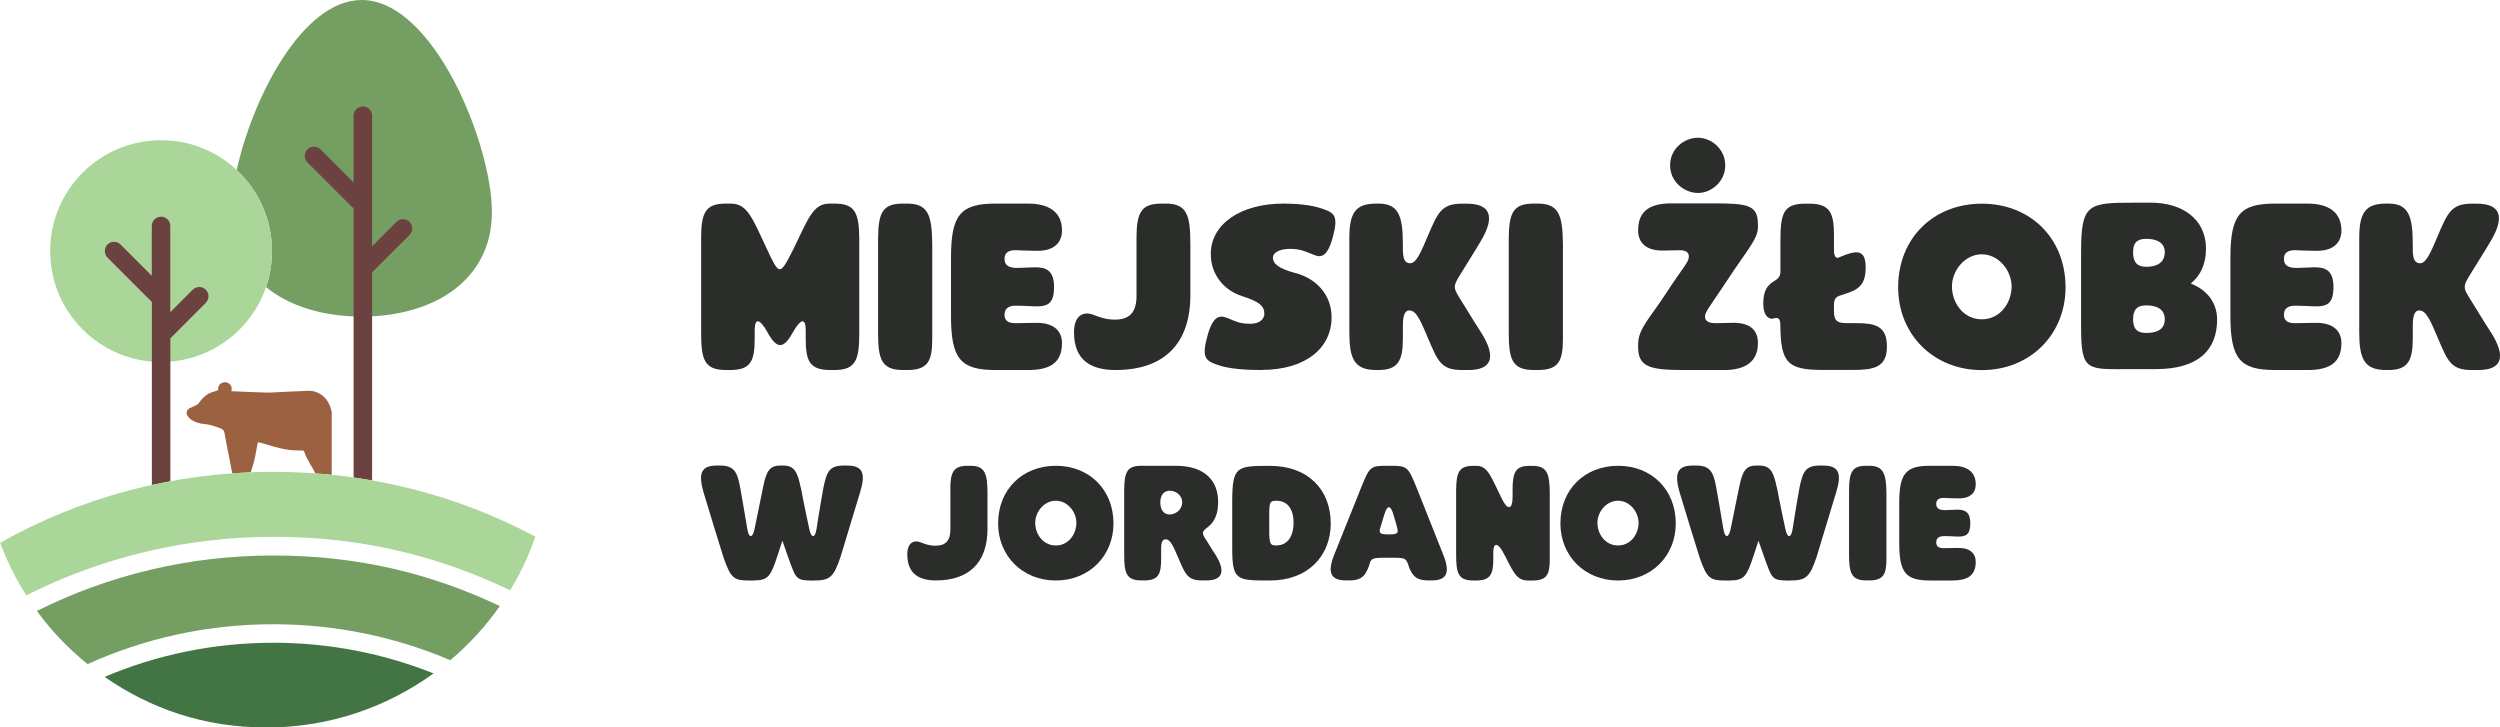 <svg width="299" height="87" viewBox="0 0 299 87" fill="none" xmlns="http://www.w3.org/2000/svg">
<g clip-path="url(#clip0_17_426)">
<path d="M39.673 49.368V56.796C39.023 56.722 38.373 56.658 37.715 56.631C37.294 55.67 36.8 55.222 36.397 54.051C36.351 53.914 36.297 53.878 36.15 53.878C34.393 53.878 33.936 53.777 31.008 52.908H30.834C30.679 53.686 30.56 54.454 30.377 55.204C30.294 55.542 30.139 56.027 29.983 56.494C29.251 56.521 28.51 56.567 27.778 56.622C27.678 56.1 27.586 55.579 27.476 55.048C27.348 54.399 27.229 53.759 27.092 53.1C27.028 52.78 26.964 52.451 26.909 52.13C26.872 51.948 26.863 51.746 26.781 51.572C26.689 51.38 26.516 51.289 26.333 51.216C25.939 51.069 25.555 50.941 25.152 50.832C24.768 50.722 24.375 50.731 23.99 50.649C23.396 50.511 22.728 50.246 22.398 49.688C22.215 49.368 22.371 48.965 22.709 48.81L23.524 48.426C23.634 48.38 23.725 48.289 23.789 48.197C24.329 47.401 24.924 47.045 25.381 46.898C25.5 46.852 25.591 46.825 25.683 46.807C25.784 46.779 25.875 46.752 25.967 46.706L26.104 46.651L26.086 46.514C26.086 46.112 26.378 45.782 26.772 45.727L26.909 45.709C27.348 45.709 27.714 46.075 27.714 46.514C27.714 46.615 27.696 46.697 27.668 46.788C29.508 46.871 31.941 46.971 32.307 46.953C33.826 46.862 35.345 46.807 36.855 46.743C37.083 46.743 37.312 46.743 37.541 46.807C38.575 47.081 39.224 47.785 39.563 48.819C39.599 48.938 39.627 49.057 39.654 49.176L39.682 49.368H39.673Z" fill="#9B6140"/>
<path d="M58.832 25.375C58.832 33.525 51.86 37.861 43.259 37.861C38.73 37.861 34.65 36.662 31.813 34.33C32.28 32.985 32.527 31.54 32.527 30.04C32.527 26.216 30.907 22.759 28.309 20.344C30.212 11.672 36.178 0 43.259 0C51.86 0 58.832 17.224 58.832 25.375Z" fill="#759E63"/>
<path d="M19.269 43.294C26.596 43.294 32.536 37.356 32.536 30.031C32.536 22.705 26.596 16.767 19.269 16.767C11.942 16.767 6.002 22.705 6.002 30.031C6.002 37.356 11.942 43.294 19.269 43.294Z" fill="#AAD69A"/>
<path d="M24.631 36.205L20.376 40.468V57.564C19.635 57.701 18.894 57.847 18.162 58.003V36.114L12.855 30.808C12.434 30.378 12.434 29.674 12.855 29.244C13.285 28.814 13.99 28.814 14.42 29.244L18.153 32.976V27.021C18.153 26.408 18.647 25.914 19.26 25.914C19.873 25.914 20.367 26.408 20.367 27.021V37.33L23.048 34.65C23.478 34.22 24.182 34.22 24.613 34.65C25.043 35.071 25.043 35.775 24.613 36.205H24.631Z" fill="#6B4240"/>
<path d="M59.783 72.474C58.1 74.889 56.105 77.066 53.855 78.96C47.358 76.188 40.203 74.66 32.691 74.66C24.768 74.66 17.247 76.362 10.476 79.426C8.18 77.587 6.149 75.447 4.41 73.069C12.919 68.815 22.526 66.437 32.691 66.437C42.857 66.437 51.567 68.605 59.783 72.483V72.474Z" fill="#759E63"/>
<path d="M51.86 80.533C46.242 84.603 39.352 87.009 31.886 87.009C24.42 87.009 18.006 84.768 12.508 80.954C18.711 78.328 25.527 76.874 32.691 76.874C39.462 76.874 45.922 78.173 51.86 80.542V80.533Z" fill="#437544"/>
<path d="M48.978 28.101L44.659 32.418C44.614 32.473 44.549 32.491 44.504 32.528V57.472C43.772 57.335 43.031 57.216 42.289 57.116V24.872C42.207 24.826 42.134 24.789 42.07 24.725L36.763 19.42C36.342 18.999 36.342 18.285 36.763 17.865C37.193 17.435 37.898 17.435 38.328 17.865L42.289 21.816V13.84C42.289 13.227 42.784 12.733 43.397 12.733C44.01 12.733 44.504 13.227 44.504 13.84V29.454L47.413 26.536C47.843 26.106 48.548 26.106 48.978 26.536C49.408 26.966 49.408 27.671 48.978 28.101Z" fill="#6B4240"/>
<path d="M63.947 64.452C63.974 64.37 64.02 64.278 64.047 64.196C54.806 59.247 44.101 56.43 32.701 56.43C20.733 56.43 9.543 59.531 0.009 64.927C0.037 65.01 0.073 65.083 0.11 65.165C0.32 65.714 0.549 66.254 0.778 66.784C0.796 66.83 0.814 66.876 0.833 66.912C1.501 68.403 2.269 69.831 3.138 71.203C12.032 66.73 22.069 64.205 32.701 64.205C43.333 64.205 52.446 66.501 61.019 70.599C61.87 69.199 62.62 67.727 63.26 66.199C63.27 66.172 63.279 66.144 63.288 66.126C63.517 65.577 63.736 65.019 63.938 64.452H63.947Z" fill="#AAD69A"/>
<path d="M91.78 39.709C90.874 38.117 90.261 37.961 90.261 39.516V40.504C90.261 43.157 89.803 44.255 87.342 44.255H86.811C84.158 44.255 83.856 42.892 83.856 39.709V28.448C83.856 25.375 84.423 24.35 86.811 24.35H87.415C89.428 24.35 90.032 26.207 91.734 29.811C93.216 32.958 93.253 33.031 94.881 29.811C96.629 26.253 97.196 24.35 99.209 24.35H99.813C102.201 24.35 102.732 25.375 102.768 28.448V39.709C102.768 42.892 102.466 44.255 99.813 44.255H99.282C96.821 44.255 96.364 43.157 96.364 40.504V39.516C96.364 37.961 95.76 38.117 94.845 39.709C93.71 41.794 92.914 41.794 91.77 39.709H91.78Z" fill="#2A2D29"/>
<path d="M111.497 29.244V40.504C111.497 43.157 111.003 44.255 108.505 44.255H108.011C105.358 44.255 105.019 42.892 105.019 39.709V28.448C105.056 25.375 105.586 24.35 108.011 24.35H108.505C111.049 24.35 111.46 25.795 111.497 29.244Z" fill="#2A2D29"/>
<path d="M121.626 36.562C120.674 36.525 120.143 36.864 120.143 37.623V37.66C120.143 38.419 120.674 38.684 121.626 38.647C121.662 38.647 123.822 38.611 123.867 38.611C126.063 38.574 127.015 39.599 127.015 41.035C127.015 43.532 125.386 44.255 122.952 44.255H119.082C114.873 44.255 113.739 42.928 113.739 37.769V30.836C113.739 25.677 114.873 24.35 119.082 24.35H122.952C125.377 24.35 127.015 25.302 127.015 27.57C127.015 29.015 126.063 30.067 123.867 29.994C123.831 29.994 121.671 29.957 121.626 29.921C120.674 29.884 120.143 30.186 120.143 30.945V30.982C120.143 31.741 120.674 32.043 121.626 32.043C121.662 32.043 123.025 32.007 123.675 31.97C125.121 31.933 126.063 32.345 126.063 34.321C126.063 36.297 125.34 36.708 123.675 36.635C123.181 36.598 121.662 36.562 121.626 36.562Z" fill="#2A2D29"/>
<path d="M135.927 28.448C135.927 25.375 136.53 24.35 138.918 24.35H139.449C141.993 24.35 142.368 25.795 142.368 29.244V35.309C142.368 41.218 139.111 44.255 133.42 44.255C130.464 44.255 128.451 43.075 128.451 39.745C128.451 37.623 129.668 37.248 130.693 37.623C131.489 37.925 132.212 38.227 133.346 38.227C135.167 38.227 135.927 37.275 135.927 35.382V28.448Z" fill="#2A2D29"/>
<path d="M150.831 44.255C149.239 44.255 146.888 44.145 145.561 43.614C144.079 43.12 143.704 42.663 144.463 39.974C145.186 37.513 146.055 37.705 147.007 38.117C147.729 38.419 148.26 38.721 149.514 38.721C150.914 38.721 151.216 37.925 151.216 37.541C151.216 36.635 150.685 36.095 148.562 35.418C146.513 34.778 144.811 32.958 144.811 30.378C144.811 26.774 148.416 24.35 153.494 24.35C155.086 24.35 156.907 24.506 158.233 24.991C159.633 25.484 160.127 25.823 159.331 28.631C158.572 31.128 157.739 30.753 156.788 30.332C156.065 30.067 155.534 29.765 154.29 29.765C152.963 29.765 152.24 30.259 152.24 30.79C152.24 31.476 152.771 32.08 154.894 32.647C157.318 33.251 159.258 35.181 159.258 37.952C159.258 41.556 156.266 44.245 150.84 44.245L150.831 44.255Z" fill="#2A2D29"/>
<path d="M177.109 39.709C179.085 42.819 178.326 44.255 175.627 44.255H174.831C172.333 44.255 171.949 43.157 170.814 40.504C169.908 38.346 169.377 37.129 168.581 37.129H168.545C168.051 37.129 167.785 37.66 167.785 38.949V40.504C167.785 43.157 167.182 44.255 164.867 44.255H164.601C161.948 44.255 161.381 42.892 161.381 39.709V28.448C161.381 25.375 162.177 24.35 164.601 24.35H164.867C167.255 24.35 167.785 25.795 167.785 29.244V30.003C167.822 31.028 168.051 31.485 168.655 31.485C169.377 31.485 169.908 30.268 170.814 28.11C171.949 25.457 172.406 24.359 174.831 24.359H175.435C178.051 24.359 179.003 25.686 177.063 28.905C177.063 28.905 176.002 30.689 174.639 32.848C173.842 34.138 173.806 34.367 174.41 35.382C175.81 37.696 177.1 39.709 177.1 39.709H177.109Z" fill="#2A2D29"/>
<path d="M186.926 29.244V40.504C186.926 43.157 186.432 44.255 183.934 44.255H183.44C180.787 44.255 180.448 42.892 180.448 39.709V28.448C180.485 25.375 181.016 24.35 183.44 24.35H183.934C186.478 24.35 186.89 25.795 186.926 29.244Z" fill="#2A2D29"/>
<path d="M205.436 38.647C205.436 38.647 207.065 38.611 207.101 38.611C209.416 38.538 210.249 39.562 210.249 41.035C210.249 43.312 208.657 44.255 206.232 44.255H201.264C197.165 44.255 195.92 43.797 195.92 41.492V41.19C195.92 39.297 197.366 38.007 199.178 35.199C201.3 31.942 201.987 31.366 201.987 30.689C201.987 30.159 201.602 29.893 200.733 29.93L199.068 29.967C196.872 30.04 195.92 29.015 195.92 27.579V27.543C195.92 25.082 197.512 24.323 199.937 24.323H204.905C209.078 24.323 210.249 24.515 210.249 26.866V27.168C210.249 28.604 208.922 29.93 206.571 33.534C204.484 36.681 203.917 37.321 203.917 37.852C203.917 38.492 204.484 38.684 205.436 38.647ZM203.085 16.474C204.677 16.474 206.342 17.837 206.342 19.776C206.342 21.716 204.677 23.079 203.085 23.079C201.493 23.079 199.745 21.789 199.745 19.776C199.745 17.764 201.447 16.474 203.085 16.474Z" fill="#2A2D29"/>
<path d="M212.069 38.117C211.42 38.19 210.889 37.623 210.889 36.333V36.297C210.889 34.815 211.347 34.101 212.216 33.607C212.637 33.342 212.939 33.077 212.939 32.51V28.905C212.939 25.686 213.204 24.359 215.857 24.359H216.388C218.849 24.359 219.343 25.457 219.343 28.11V29.966C219.343 30.607 219.572 30.954 219.911 30.799L220.743 30.46C222.226 29.93 223.131 30.003 223.131 31.942V31.979C223.131 33.955 222.409 34.595 220.743 35.126L219.947 35.391C219.755 35.464 219.343 35.656 219.343 36.379V37.248C219.343 38.382 219.764 38.647 220.826 38.647H221.96C224.156 38.647 225.675 38.913 225.675 41.41V41.483C225.675 43.944 224.083 44.245 221.613 44.245H217.971C213.762 44.245 213.003 43.34 212.93 39.05C212.93 38.291 212.856 37.833 212.06 38.099L212.069 38.117Z" fill="#2A2D29"/>
<path d="M247.039 34.366C247.039 39.974 242.831 44.264 237.03 44.264C231.229 44.264 227.02 39.983 227.02 34.366C227.02 28.457 231.265 24.359 237.03 24.359C242.794 24.359 247.039 28.457 247.039 34.366ZM240.589 34.248C240.589 32.391 239.07 30.415 237.021 30.415C234.971 30.415 233.452 32.391 233.452 34.248C233.452 36.214 234.815 38.19 237.021 38.19C239.226 38.19 240.589 36.214 240.589 34.248Z" fill="#2A2D29"/>
<path d="M263.838 29.738C263.838 31.558 263.198 32.958 262.017 33.909C264.14 34.742 265.165 36.37 265.165 38.227C265.165 41.794 263.005 44.145 257.845 44.145H255.192C249.62 44.145 248.897 44.602 248.897 39.068V30.195C248.897 24.396 249.693 24.24 255.192 24.24H257.278C260.956 24.24 263.838 26.17 263.838 29.738ZM258.906 30.159C258.906 28.905 257.772 28.567 256.711 28.567C255.841 28.567 255.118 28.796 255.118 30.159C255.118 31.64 255.878 31.906 256.711 31.906C257.735 31.906 258.906 31.567 258.906 30.159ZM258.906 38.19C258.906 36.864 257.772 36.525 256.711 36.525C255.841 36.525 255.118 36.791 255.118 38.19C255.118 39.59 255.878 39.818 256.711 39.818C257.735 39.818 258.906 39.553 258.906 38.19Z" fill="#2A2D29"/>
<path d="M274.644 36.562C273.692 36.525 273.161 36.864 273.161 37.623V37.66C273.161 38.419 273.692 38.684 274.644 38.647C274.68 38.647 276.84 38.611 276.885 38.611C279.081 38.574 280.033 39.599 280.033 41.035C280.033 43.532 278.404 44.255 275.97 44.255H272.1C267.891 44.255 266.757 42.928 266.757 37.769V30.836C266.757 25.677 267.891 24.35 272.1 24.35H275.97C278.395 24.35 280.033 25.302 280.033 27.57C280.033 29.015 279.081 30.067 276.885 29.994C276.849 29.994 274.689 29.957 274.644 29.921C273.692 29.884 273.161 30.186 273.161 30.945V30.982C273.161 31.741 273.692 32.043 274.644 32.043C274.68 32.043 276.044 32.007 276.693 31.97C278.139 31.933 279.081 32.345 279.081 34.321C279.081 36.297 278.358 36.708 276.693 36.635C276.199 36.598 274.68 36.562 274.644 36.562Z" fill="#2A2D29"/>
<path d="M297.893 39.709C299.869 42.819 299.11 44.255 296.411 44.255H295.615C293.117 44.255 292.732 43.157 291.598 40.504C290.692 38.346 290.161 37.129 289.365 37.129H289.329C288.835 37.129 288.569 37.66 288.569 38.949V40.504C288.569 43.157 287.966 44.255 285.651 44.255H285.385C282.732 44.255 282.165 42.892 282.165 39.709V28.448C282.165 25.375 282.961 24.35 285.385 24.35H285.651C288.039 24.35 288.569 25.795 288.569 29.244V30.003C288.606 31.028 288.835 31.485 289.439 31.485C290.161 31.485 290.692 30.268 291.598 28.11C292.732 25.457 293.19 24.359 295.615 24.359H296.218C298.835 24.359 299.787 25.686 297.847 28.905C297.847 28.905 296.786 30.689 295.422 32.848C294.626 34.138 294.59 34.367 295.194 35.382C296.594 37.696 297.884 39.709 297.884 39.709H297.893Z" fill="#2A2D29"/>
<path d="M95.778 58.296C95.778 58.296 96.3 61.04 96.794 63.281C97.032 64.406 97.471 64.406 97.654 63.281C97.992 61.031 98.486 58.296 98.486 58.296C98.88 56.411 99.191 55.68 100.92 55.68H101.286C103.143 55.68 103.583 56.539 102.878 58.845C102.878 58.872 100.527 66.583 100.527 66.602C99.712 69.035 99.246 69.428 97.361 69.428H96.867C95.165 69.401 95.147 69.09 94.25 66.602C94.25 66.602 93.966 65.769 93.573 64.671L92.942 66.602C92.155 68.952 91.871 69.401 90.142 69.428H89.648C87.763 69.428 87.397 69.19 86.51 66.602C86.482 66.574 84.131 58.872 84.131 58.845C83.481 56.576 83.893 55.68 85.723 55.68H86.116C87.818 55.68 88.184 56.466 88.522 58.296C88.522 58.296 89.016 61.067 89.382 63.281C89.566 64.406 90.014 64.379 90.243 63.281C90.709 61.031 91.258 58.296 91.258 58.296C91.652 56.411 91.99 55.68 93.326 55.68H93.692C95 55.68 95.394 56.466 95.76 58.296H95.778Z" fill="#2A2D29"/>
<path d="M113.656 58.525C113.656 56.411 114.077 55.707 115.724 55.707H116.09C117.838 55.707 118.103 56.704 118.103 59.073V63.254C118.103 67.333 115.852 69.419 111.936 69.419C109.896 69.419 108.514 68.605 108.514 66.309C108.514 64.845 109.347 64.58 110.061 64.845C110.61 65.056 111.104 65.266 111.89 65.266C113.144 65.266 113.666 64.617 113.666 63.309V58.525H113.656Z" fill="#2A2D29"/>
<path d="M133.172 62.604C133.172 66.474 130.272 69.428 126.274 69.428C122.275 69.428 119.375 66.474 119.375 62.604C119.375 58.525 122.303 55.707 126.274 55.707C130.245 55.707 133.172 58.525 133.172 62.604ZM128.735 62.522C128.735 61.241 127.692 59.887 126.274 59.887C124.855 59.887 123.812 61.241 123.812 62.522C123.812 63.885 124.755 65.239 126.274 65.239C127.793 65.239 128.735 63.885 128.735 62.522Z" fill="#2A2D29"/>
<path d="M144.234 64.534C144.866 65.559 145.305 66.281 145.332 66.281C146.687 68.422 146.147 69.419 144.289 69.419H143.74C142.039 69.419 141.755 68.66 140.968 66.83C140.337 65.339 139.971 64.507 139.449 64.507H139.422C139.111 64.507 138.873 64.69 138.873 65.605V66.83C138.873 68.66 138.562 69.419 136.86 69.419H136.494C134.664 69.419 134.453 68.477 134.453 66.281V58.525C134.481 56.411 134.847 55.707 136.494 55.707H140.62C144.17 55.707 145.689 57.564 145.689 60.016C145.689 61.351 145.351 62.311 144.509 62.998C143.695 63.601 143.722 63.757 144.225 64.534H144.234ZM139.898 58.689C139.294 58.689 138.772 59.11 138.772 60.098C138.772 61.04 139.239 61.534 139.898 61.534C140.556 61.534 141.389 60.985 141.389 60.098C141.389 59.156 140.556 58.689 139.898 58.689Z" fill="#2A2D29"/>
<path d="M159.157 62.604C159.157 66.473 156.44 69.428 151.893 69.428C147.894 69.428 147.373 69.428 147.373 65.559V59.814C147.4 55.762 147.949 55.716 151.893 55.716C156.412 55.716 159.157 58.534 159.157 62.613V62.604ZM154.711 62.522C154.711 61.186 154.217 59.887 152.615 59.887C151.728 59.887 151.801 60.226 151.801 62.522C151.801 64.818 151.746 65.239 152.615 65.239C154.162 65.239 154.711 63.903 154.711 62.522Z" fill="#2A2D29"/>
<path d="M168.325 67.306C168.115 66.73 167.831 66.702 166.312 66.702H165.892C164.51 66.702 164.116 66.73 163.906 67.15C163.412 68.742 162.991 69.419 161.372 69.419H161.006C159.176 69.419 158.682 68.532 159.597 66.281C159.597 66.254 162.707 58.552 162.707 58.525C163.805 55.808 163.86 55.707 165.846 55.707H166.34C168.325 55.707 168.408 55.808 169.506 58.525C169.506 58.552 172.589 66.263 172.589 66.281C173.504 68.532 173.037 69.419 171.207 69.419H170.814C169.405 69.419 168.911 68.897 168.463 67.69V67.608L168.334 67.297L168.325 67.306ZM165.58 61.479L165.031 63.309C164.949 63.775 165.132 63.912 166.001 63.912H166.212C167.282 63.912 167.282 63.702 167.026 62.842C166.999 62.815 166.999 62.76 166.999 62.687C166.871 62.266 166.733 61.872 166.633 61.488C166.322 60.391 165.901 60.391 165.59 61.488L165.58 61.479Z" fill="#2A2D29"/>
<path d="M182.727 69.428C181.208 69.428 180.897 68.093 179.698 65.925C179.067 64.827 178.6 65.01 178.6 65.98V66.839C178.6 68.669 178.262 69.428 176.56 69.428H176.194C174.364 69.428 174.154 68.486 174.154 66.29V58.534C174.181 56.42 174.547 55.716 176.194 55.716H176.615C177.996 55.716 178.39 57.207 179.625 59.659C180.256 60.967 180.906 61.095 180.906 59.393V58.534C180.906 56.42 181.299 55.716 182.946 55.716H183.312C185.06 55.716 185.353 56.713 185.353 59.082V66.839C185.353 68.669 185.042 69.428 183.312 69.428H182.736H182.727Z" fill="#2A2D29"/>
<path d="M200.422 62.604C200.422 66.474 197.522 69.428 193.523 69.428C189.525 69.428 186.625 66.474 186.625 62.604C186.625 58.525 189.552 55.707 193.523 55.707C197.494 55.707 200.422 58.525 200.422 62.604ZM195.975 62.522C195.975 61.241 194.932 59.887 193.514 59.887C192.096 59.887 191.053 61.241 191.053 62.522C191.053 63.885 191.995 65.239 193.514 65.239C195.033 65.239 195.975 63.885 195.975 62.522Z" fill="#2A2D29"/>
<path d="M212.518 58.296C212.518 58.296 213.039 61.04 213.534 63.281C213.771 64.406 214.211 64.406 214.394 63.281C214.732 61.031 215.226 58.296 215.226 58.296C215.62 56.411 215.931 55.68 217.66 55.68H218.026C219.883 55.68 220.323 56.539 219.618 58.845C219.618 58.872 217.267 66.583 217.267 66.602C216.452 69.035 215.986 69.428 214.101 69.428H213.607C211.905 69.401 211.887 69.09 210.99 66.602C210.99 66.602 210.706 65.769 210.313 64.671L209.682 66.602C208.895 68.952 208.611 69.401 206.882 69.428H206.388C204.503 69.428 204.137 69.19 203.249 66.602C203.222 66.574 200.87 58.872 200.87 58.845C200.221 56.576 200.633 55.68 202.463 55.68H202.856C204.558 55.68 204.924 56.466 205.262 58.296C205.262 58.296 205.756 61.067 206.122 63.281C206.305 64.406 206.754 64.379 206.982 63.281C207.449 61.031 207.998 58.296 207.998 58.296C208.391 56.411 208.73 55.68 210.066 55.68H210.432C211.74 55.68 212.134 56.466 212.5 58.296H212.518Z" fill="#2A2D29"/>
<path d="M225.62 59.073V66.83C225.62 68.66 225.282 69.419 223.552 69.419H223.214C221.384 69.419 221.146 68.477 221.146 66.281V58.525C221.173 56.411 221.539 55.707 223.214 55.707H223.552C225.3 55.707 225.593 56.704 225.62 59.073Z" fill="#2A2D29"/>
<path d="M232.592 64.123C231.942 64.095 231.576 64.333 231.576 64.854V64.882C231.576 65.403 231.942 65.586 232.592 65.559C232.62 65.559 234.111 65.531 234.129 65.531C235.648 65.504 236.298 66.208 236.298 67.205C236.298 68.934 235.172 69.428 233.498 69.428H230.835C227.935 69.428 227.148 68.513 227.148 64.955V60.171C227.148 56.622 227.935 55.707 230.835 55.707H233.498C235.172 55.707 236.298 56.357 236.298 57.93C236.298 58.927 235.648 59.659 234.129 59.604C234.102 59.604 232.61 59.576 232.592 59.549C231.942 59.522 231.576 59.732 231.576 60.253V60.281C231.576 60.802 231.942 61.013 232.592 61.013C232.62 61.013 233.562 60.985 234.001 60.958C234.998 60.93 235.648 61.223 235.648 62.577C235.648 63.931 235.154 64.223 234.001 64.168C233.663 64.141 232.62 64.114 232.592 64.114V64.123Z" fill="#2A2D29"/>
</g>
<defs>
<clipPath id="clip0_17_426">
<rect width="299" height="87" fill="white"/>
</clipPath>
</defs>
</svg>
